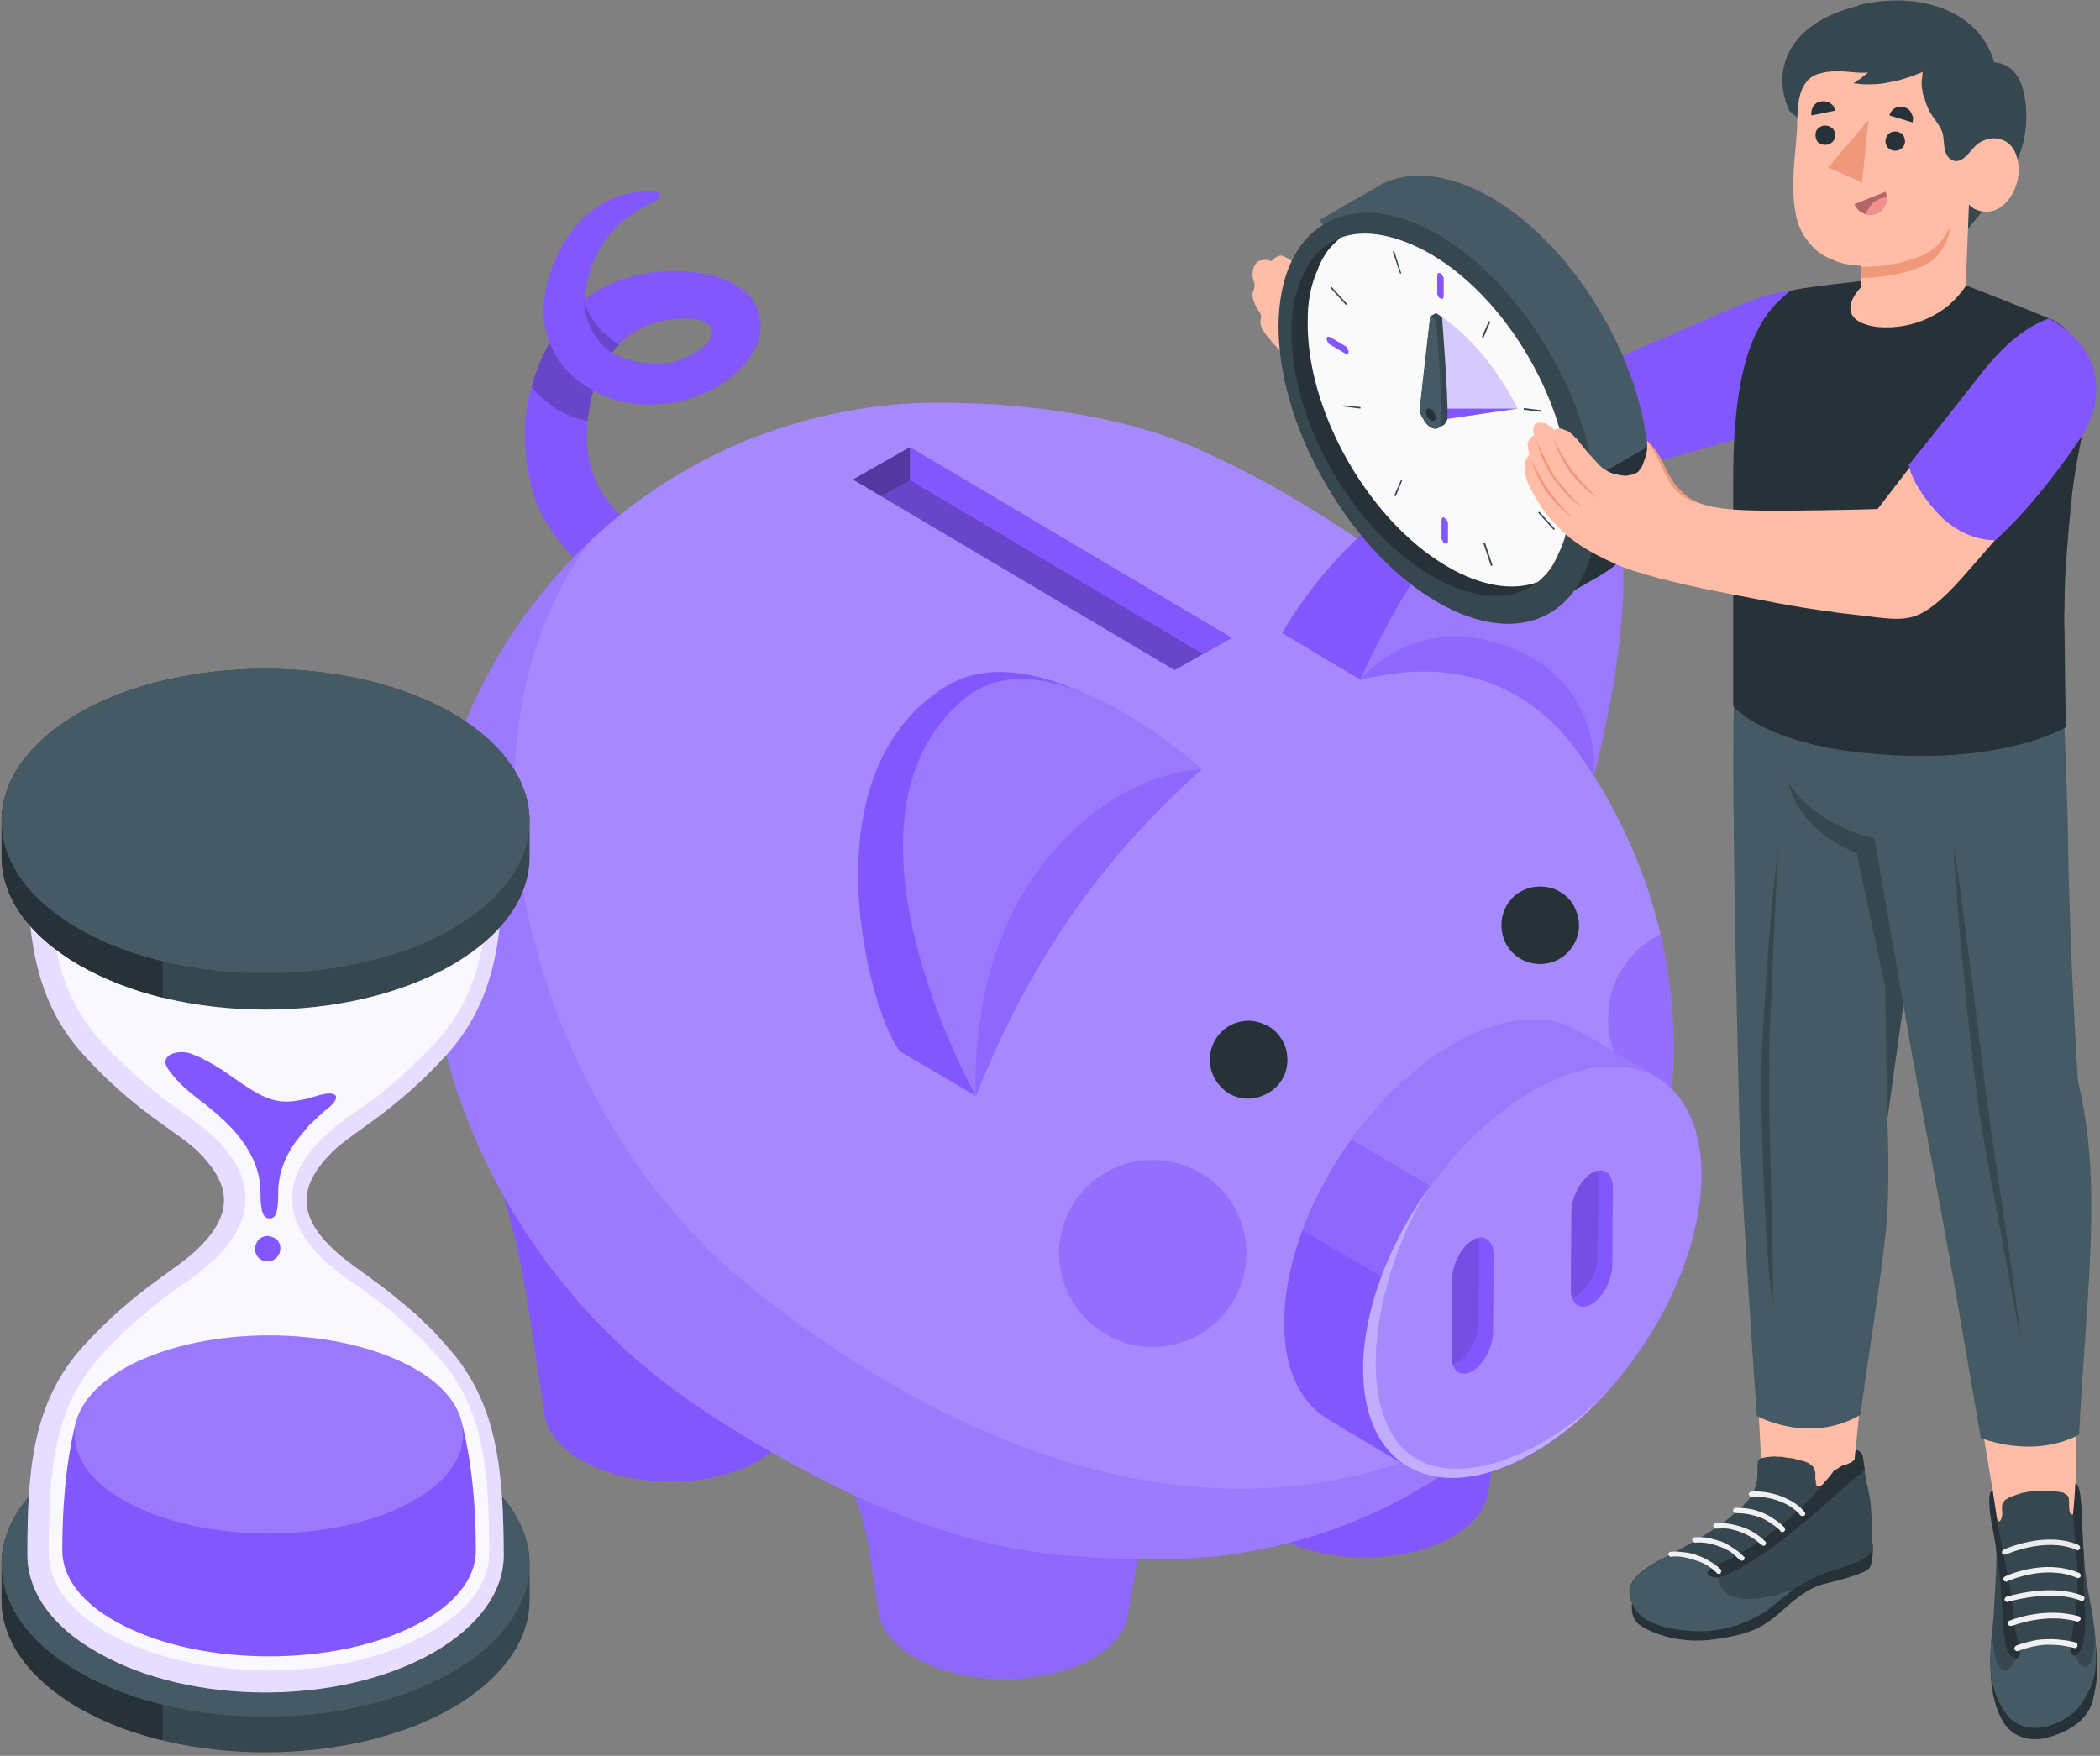 <svg version="1.2" xmlns="http://www.w3.org/2000/svg" viewBox="0 0 391 327" width="391" height="327">
	<rect x="0" y="0" width="391" height="327" fill="#808080" stroke="none"/>
	<title>save time-amico-svg</title>
	<style>
		.s0 { fill: #8257fd } 
		.s1 { opacity: .2;fill: #000000 } 
		.s2 { opacity: .1;fill: #ffffff } 
		.s3 { opacity: .3;fill: #ffffff } 
		.s4 { opacity: .5;fill: #8257fd } 
		.s5 { opacity: .3;fill: #8257fd } 
		.s6 { opacity: .2;fill: #ffffff } 
		.s7 { opacity: .1;fill: #000000 } 
		.s8 { fill: #263238 } 
		.s9 { fill: #37474f } 
		.s10 { fill: #455a64 } 
		.s11 { opacity: .8;fill: #ffffff } 
		.s12 { fill: #ffbda7 } 
		.s13 { fill: #f0f0f0 } 
		.s14 { fill: #ebebeb } 
		.s15 { fill: #f0997a } 
		.s16 { fill: #b16668 } 
		.s17 { fill: #f28f8f } 
		.s18 { fill: #fafafa } 
	</style>
	<g id="freepik--piggy-bank--inject-2">
		<g id="freepik--piggy-bank--inject-2">
			<g id="freepik--piggu-bank--inject-2">
				<path id="Layer" fill-rule="evenodd" class="s0" d="m123.6 111.4c-12.1-1.9-18.4-7.8-22.5-15.1-3-5.4-4.2-14.7-2.8-21.5q0.3-1.4 0.7-2.9 0.4-1.4 0.9-2.8 0.5-1.3 1.1-2.7 0.6-1.3 1.3-2.6c-2.2-5.6-0.8-11.8 1.9-17.2 3.5-6.8 10.2-11.8 18.2-10.8 1.2 0.2 0.3 1.4-0.8 1.9-9.1 4.1-12 11.1-12.8 18.1q0.2-0.1 0.5-0.3 0.2-0.2 0.5-0.4 0.2-0.2 0.5-0.4 0.2-0.1 0.5-0.3c6.6-4.2 17.1-5.2 24.4-2.2 7.2 2.9 8.4 10 3.4 15.7-6.8 7.6-19.2 9.7-28.1 4.9q-0.4 1.2-0.6 2.5-0.3 1.2-0.5 2.5-0.1 1.2-0.1 2.5-0.1 1.2 0 2.5 0.1 2.4 0.9 4.7 0.7 2.4 2 4.4 1.3 2.1 3.1 3.8 1.7 1.6 3.8 2.8 1.1 0.6 2.2 1 1.2 0.4 2.3 0.6 1.2 0.3 2.4 0.4 1.2 0.2 2.4 0.1c4.2-0.3 5.6-0.5 9.3-2.1 1.8-0.8 3.5 0.6 4 2.2 3.4 9.9-11.5 11.7-18.1 10.7zm4.1-52.1q0 0 0.1 0 0 0 0 0zm0 0c-5.6 0.1-10.5 2-13.8 6.4 3.5 1.9 8.7 2.8 12.5 1.4 2.4-1 4.3-1.9 5.5-3.5 2.1-2.9-0.9-4.3-4.2-4.3z"/>
				<path id="Layer" class="s1" d="m102.3 63.8q-0.5 1-1 2-0.5 1-0.9 2-0.4 1.1-0.8 2.1-0.3 1.1-0.6 2.2 1 1.2 2.1 2.2 1.2 1 2.5 1.9 1.4 0.8 2.8 1.3 1.5 0.6 3 0.9 0.1-0.7 0.2-1.4 0.1-0.7 0.2-1.4 0.1-0.7 0.3-1.4 0.2-0.7 0.4-1.4c-5.3-3.1-6.7-5.8-8.2-9z"/>
				<path id="Layer" class="s1" d="m114 65.7q0.2-0.2 0.3-0.4 0.2-0.2 0.3-0.4 0.2-0.2 0.4-0.4 0.2-0.2 0.3-0.3-0.5-0.4-1.1-0.7-0.5-0.4-1-0.9-0.5-0.4-1-0.8-0.4-0.5-0.9-1c-2.3-2.8-2.5-4.9-2.5-4.9-0.2 3.4 2.1 8.1 5.2 9.8z"/>
				<path id="Layer" class="s0" d="m217.1 259.9q0-0.1 0-0.2v-0.2c0.7-4.9-2.2-9.9-8.5-13.7-11.6-6.8-30.6-7-42.3-0.4-6.5 3.6-9.4 8.6-8.9 13.4v0.3c0 0-12.4-1.8-12.4-1.8l2.9 3q2.8 3.1 5.1 6.5 2.4 3.4 4.2 7.2 1.8 3.7 3 7.7 1.2 4 1.8 8.1l1.6 10.5v0.1c0.5 3 2.7 5.9 6.6 8.2 9 5.3 23.8 5.5 33 0.4 4-2.3 6.2-5.1 6.8-8v-0.1q0 0 0 0 0-0.1 0-0.1 0 0 0 0 0 0 0 0z"/>
				<path id="Layer" class="s2" d="m217.1 259.9q0-0.1 0-0.2v-0.2c0.7-4.9-2.2-9.9-8.5-13.7-11.6-6.8-30.6-7-42.3-0.4-6.5 3.6-9.4 8.6-8.9 13.4v0.3c0 0-12.4-1.8-12.4-1.8l2.9 3q2.8 3.1 5.1 6.5 2.4 3.4 4.2 7.2 1.8 3.7 3 7.7 1.2 4 1.8 8.1l1.6 10.5v0.1c0.5 3 2.7 5.9 6.6 8.2 9 5.3 23.8 5.5 33 0.4 4-2.3 6.2-5.1 6.8-8v-0.1q0 0 0 0 0-0.1 0-0.1 0 0 0 0 0 0 0 0z"/>
				<path id="Layer" class="s0" d="m154.8 223.1v-0.2-0.3c0.7-4.8-2.2-9.7-8.5-13.6-4.4-2.8-27.8-3-41.3-3.2-8-0.1-12.4-0.9-11.8 3.9v0.3c0 0-8.8-11.1-8.8-11.1q2.5 5.2 4.7 10.6 2.2 5.4 3.9 10.9 1.8 5.5 3.1 11.2 1.3 5.7 2.2 11.4l3.1 20.5v0.1c0.5 3 2.7 5.9 6.6 8.2 9 5.4 23.8 5.5 33 0.4 4-2.3 6.2-5.1 6.7-8v-0.2q0 0 0 0 0 0 0 0 0 0 0-0.1 0 0 0 0z"/>
				<path id="Layer" class="s0" d="m224.3 236.6v-0.2-0.3c-0.6-4.8 2.4-9.6 8.8-13.4 4.5-2.7 27.9-2.4 41.4-2.3 8 0.1 12.4-0.7 11.7 4.2v0.2 0.2l-9.2 53.2v0.1c-0.6 3-2.9 5.8-6.8 8-9.2 5.1-23.9 5-33-0.4-3.9-2.3-6.1-5.2-6.6-8.2v-0.1q0 0 0 0 0 0 0 0 0 0 0 0 0 0 0 0z"/>
				<path id="Layer" class="s0" d="m224.3 236.6v-0.2-0.3c-0.6-4.8 2.4-9.6 8.8-13.4 4.5-2.7 27.9-2.4 41.4-2.3 8 0.1 12.4-0.7 11.7 4.2v0.2 0.2l-9.2 53.2v0.1c-0.6 3-2.9 5.8-6.8 8-9.2 5.1-23.9 5-33-0.4-3.9-2.3-6.1-5.2-6.6-8.2v-0.1q0 0 0 0 0 0 0 0 0 0 0 0 0 0 0 0z"/>
				<path id="Layer" class="s0" d="m222.8 83.5c-13.2-5.9-31.2-8.4-46.7-8.5-12.5-0.2-24.9 2.2-36.6 6.8-11.6 4.7-22.2 11.6-31.1 20.4-9 8.8-16.1 19.2-21.1 30.7-4.9 11.6-7.5 23.9-7.6 36.5-0.4 35 18 68 43.8 87.9 12.5 9.6 30.8 19.5 42.2 24.1 19.5 7.9 31.8 8.8 49.4 9 12.5 0.1 24.9-2.2 36.6-6.9 11.6-4.7 22.2-11.6 31.2-20.3 8.9-8.8 16.1-19.2 21-30.8 4.9-11.5 7.5-23.9 7.7-36.4 0.2-24.2-8.8-45.7-23.1-62.9-5.9-7.2-15.4-18.1-22.9-23.6-14.6-10.9-28.1-19.5-42.8-26z"/>
				<path id="Layer" class="s3" d="m222.8 83.5c-13.2-5.9-31.2-8.4-46.7-8.5-12.5-0.2-24.9 2.2-36.6 6.8-11.6 4.7-22.2 11.6-31.1 20.4-9 8.8-16.1 19.2-21.1 30.7-4.9 11.6-7.5 23.9-7.6 36.5-0.4 35 18 68 43.8 87.9 12.5 9.6 30.8 19.5 42.2 24.1 19.5 7.9 31.8 8.8 49.4 9 12.5 0.1 24.9-2.2 36.6-6.9 11.6-4.7 22.2-11.6 31.2-20.3 8.9-8.8 16.1-19.2 21-30.8 4.9-11.5 7.5-23.9 7.7-36.4 0.2-24.2-8.8-45.7-23.1-62.9-5.9-7.2-15.4-18.1-22.9-23.6-14.6-10.9-28.1-19.5-42.8-26z"/>
				<path id="Layer" class="s4" d="m218.6 250.4c-9.4 2.2-18.7-3.6-20.9-13-2.3-9.3 3.5-18.7 12.9-20.9 9.4-2.2 18.8 3.5 21 12.9 2.2 9.4-3.6 18.8-13 21z"/>
				<path id="Layer" class="s4" d="m299.4 189.7q0-2.4 0.6-4.8 0.7-2.4 2-4.4 1.3-2.1 3.1-3.8 1.9-1.6 4.1-2.7 0.6 2.7 1.1 5.4 0.4 2.8 0.7 5.5 0.3 2.8 0.5 5.6 0.1 2.7 0.1 5.5-0.1 1.3-0.1 2.5-0.1 1.3-0.1 2.6-0.1 1.3-0.2 2.5-0.2 1.3-0.3 2.5-2.5-0.9-4.7-2.5-2.1-1.6-3.7-3.8-1.5-2.2-2.3-4.8-0.8-2.6-0.8-5.3z"/>
				<path id="Layer" class="s5" d="m137.9 238.1c-36.5-30.2-57.9-96.4-28-137.4-4.7 4.4-9 9.3-12.7 14.5-3.7 5.3-6.9 10.9-9.5 16.8-2.6 5.8-4.5 12-5.9 18.3-1.4 6.2-2.1 12.6-2.1 19.1-0.4 35 18 68 43.8 87.9 12.5 9.6 30.8 19.5 42.2 24.1 19.5 7.9 31.7 8.8 49.4 9 6.6 0.1 13.2-0.6 19.7-1.8 6.5-1.3 12.8-3.3 18.9-5.9 6-2.6 11.8-5.8 17.2-9.6 5.4-3.8 10.4-8.2 14.9-13q0.5-0.5 1-1c-54 38-112.4 9.2-148.9-21z"/>
				<path id="Layer" class="s0" d="m238.7 117.9l14.6 8.7c14.8-4.1 32.4-1.3 43.5 17.8 0 0 4.3-44.5-1.3-56.9 0 0-3-1.8-4.2-2.5-1.9-1.1-4.9-1.5-8.5-0.9-18.2 3-34.8 17.9-44.1 33.8z"/>
				<path id="Layer" class="s0" d="m253.3 126.6c19.2-4.7 33.6 1.4 43.5 17.8 0 0 17.4-63.9-9.9-57.9-18.5 4.1-33.6 40.1-33.6 40.1z"/>
				<path id="Layer" class="s6" d="m253.3 126.6c19.2-4.7 33.6 1.4 43.5 17.8 0 0 17.4-63.9-9.9-57.9-18.5 4.1-33.6 40.1-33.6 40.1z"/>
				<path id="Layer" class="s4" d="m281 120.5c-17.7-6.7-27.7 6.1-27.7 6.1 19.1-4.7 33.6 1.4 43.4 17.8 0.1 0 2-17.2-15.7-23.9z"/>
				<path id="Layer" class="s0" d="m223.7 143.3c-16.3 14.5-31 33-42 60.8l-14-8.2c-5.2-5.5-18.5-51.3 8.3-68 17.8-11.2 47.7 15.4 47.7 15.4z"/>
				<path id="Layer" class="s0" d="m223.7 143.3c-19.3 16.9-32.9 37.4-42 60.8 0 0-29.1-51.6-2.1-74 15.7-13.1 44.1 13.2 44.1 13.2z"/>
				<path id="Layer" class="s6" d="m223.7 143.3c-19.3 16.9-32.9 37.4-42 60.8 0 0-29.1-51.6-2.1-74 15.7-13.1 44.1 13.2 44.1 13.2z"/>
				<path id="Layer" class="s4" d="m223.7 143.3c0 0-16.3-0.2-30.4 18.8-13.3 17.8-11.6 42-11.6 42 9.1-23.4 22.7-43.9 42-60.8z"/>
				<path id="Layer" class="s0" d="m293.8 192c-5.6-3.4-13.7-2.9-22.8 2.2-17.4 9.8-31.7 33-31.9 51.8-0.1 9 3 15.3 8.3 18.4 2.5 1.5 12.3 7.4 14.8 8.8 5.7 3.3 13.7 2.8 22.7-2.2 17.4-9.8 31.7-33 31.9-51.8 0.1-9-3-15.3-8.2-18.4-2.5-1.6-12.3-7.4-14.8-8.8z"/>
				<path id="Layer" class="s6" d="m308.6 200.7c-2.5-1.5-12.3-7.2-14.8-8.7-5.6-3.4-13.7-2.9-22.8 2.2-7.2 4.1-14 10.5-19.3 18l57.1 33.7c4.9-8.7 7.9-18.2 8-26.7 0.1-9-3-15.3-8.2-18.5z"/>
				<path id="Layer" class="s2" d="m242.5 229.1l54.7 32.3q1.7-1.8 3.3-3.6 1.6-1.8 3-3.8 1.4-1.9 2.8-3.9 1.3-2.1 2.5-4.2l-57.1-33.8q-1.4 2-2.7 4.1-1.3 2-2.5 4.1-1.1 2.2-2.1 4.4-1 2.2-1.9 4.4z"/>
				<path id="Layer" class="s0" d="m285.7 202.9c17.4-9.8 31.3-2.5 31.1 16.3-0.2 18.8-14.5 42-31.9 51.7-17.4 9.8-31.3 2.5-31.1-16.3 0.2-18.8 14.5-41.9 31.9-51.7z"/>
				<path id="Layer" class="s0" d="m285.7 202.9c17.4-9.8 31.3-2.5 31.1 16.3-0.2 18.8-14.5 42-31.9 51.7-17.4 9.8-31.3 2.5-31.1-16.3 0.2-18.8 14.5-41.9 31.9-51.7z"/>
				<path id="Layer" class="s3" d="m285.7 202.9c17.4-9.8 31.3-2.5 31.1 16.3-0.2 18.8-14.5 42-31.9 51.7-17.4 9.8-31.3 2.5-31.1-16.3 0.2-18.8 14.5-41.9 31.9-51.7z"/>
				<path id="Layer" class="s0" d="m274.1 255.4c-2.2 1.2-3.9-0.1-3.8-2.9l0.1-14.3c0-2.9 1.8-6.1 3.9-7.3 2.1-1.2 3.8 0.1 3.8 2.9l-0.1 14.4c-0.1 2.8-1.8 6-3.9 7.2z"/>
				<path id="Layer" class="s0" d="m270.4 238.1l-0.1 14.4q0 0.2 0 0.4 0 0.2 0 0.4 0 0.2 0.1 0.5 0 0.2 0.1 0.4 0.1-0.1 0.2-0.1 0.1 0 0.2-0.1 0.1 0 0.2-0.1 0.1 0 0.2-0.1c2.2-1.2 3.9-4.4 3.9-7.3l0.2-14.3q0-0.2 0-0.4 0-0.2-0.1-0.4 0-0.2 0-0.4-0.1-0.2-0.1-0.4-0.1 0-0.3 0-0.1 0.1-0.2 0.1-0.1 0-0.2 0.1-0.1 0-0.2 0.1c-2.1 1.2-3.8 4.4-3.9 7.2z"/>
				<path id="Layer" class="s7" d="m270.4 238.1l-0.1 14.4q0 0.2 0 0.4 0 0.2 0 0.4 0 0.2 0.1 0.5 0 0.2 0.1 0.4 0.1-0.1 0.2-0.1 0.1 0 0.2-0.1 0.1 0 0.2-0.1 0.1 0 0.2-0.1c2.2-1.2 3.9-4.4 3.9-7.3l0.2-14.3q0-0.2 0-0.4 0-0.2-0.1-0.4 0-0.2 0-0.4-0.1-0.2-0.1-0.4-0.1 0-0.3 0-0.1 0.1-0.2 0.1-0.1 0-0.2 0.1-0.1 0-0.2 0.1c-2.1 1.2-3.8 4.4-3.9 7.2z"/>
				<path id="Layer" class="s0" d="m296.3 242.9c-2.2 1.2-3.9-0.1-3.8-2.9l0.1-14.4c0-2.8 1.8-6 3.9-7.2 2.1-1.2 3.8 0.1 3.8 2.9l-0.1 14.4c-0.1 2.8-1.8 6-3.9 7.2z"/>
				<path id="Layer" class="s0" d="m292.6 225.6l-0.1 14.4q0 0.2 0 0.4 0 0.2 0 0.4 0.1 0.3 0.1 0.5 0 0.2 0.1 0.4 0.1-0.1 0.2-0.1 0.1 0 0.2-0.1 0.1 0 0.2-0.1 0.2 0 0.2-0.1c2.2-1.2 3.9-4.4 3.9-7.2l0.2-14.4q0-0.2 0-0.4 0-0.2 0-0.4-0.1-0.2-0.1-0.4-0.1-0.2-0.1-0.5-0.1 0.1-0.2 0.1-0.2 0.1-0.3 0.1-0.1 0-0.2 0.1-0.1 0-0.2 0.1c-2.1 1.2-3.8 4.4-3.9 7.2z"/>
				<path id="Layer" class="s7" d="m292.6 225.6l-0.1 14.4q0 0.2 0 0.4 0 0.2 0 0.4 0.1 0.3 0.1 0.5 0 0.2 0.1 0.4 0.1-0.1 0.2-0.1 0.1 0 0.2-0.1 0.1 0 0.2-0.1 0.2 0 0.2-0.1c2.2-1.2 3.9-4.4 3.9-7.2l0.2-14.4q0-0.2 0-0.4 0-0.2 0-0.4-0.1-0.2-0.1-0.4-0.1-0.2-0.1-0.5-0.1 0.1-0.2 0.1-0.2 0.1-0.3 0.1-0.1 0-0.2 0.1-0.1 0-0.2 0.1c-2.1 1.2-3.8 4.4-3.9 7.2z"/>
				<path id="Layer" class="s3" d="m259.9 268.2c-7.8-11-2.4-33.8 6.5-47.5-7.6 10.5-12.5 23-12.6 33.9-0.2 18.8 13.7 26.1 31.1 16.3q2.3-1.3 4.4-2.8 2.1-1.5 4.1-3.1 1.9-1.7 3.7-3.5 1.9-1.9 3.5-3.9c-11 13-32.3 22.3-40.7 10.6z"/>
				<path id="Layer" class="s8" d="m239.7 197.4c0 2.9-1.7 5.5-4.5 6.6-2.7 1.2-5.8 0.6-7.8-1.5-2.1-2.1-2.7-5.2-1.6-7.9 1.1-2.7 3.7-4.5 6.7-4.5q1.4 0 2.7 0.6 1.4 0.5 2.4 1.5 1 1.1 1.6 2.4 0.5 1.3 0.5 2.8z"/>
				<path id="Layer" class="s8" d="m294 172.3c0 2.9-1.8 5.6-4.5 6.7-2.7 1.1-5.8 0.5-7.9-1.6-2-2-2.6-5.2-1.5-7.9 1.1-2.7 3.7-4.4 6.7-4.4q1.4 0 2.7 0.5 1.4 0.6 2.4 1.6 1 1 1.5 2.3 0.6 1.4 0.6 2.8z"/>
				<path id="Layer" class="s0" d="m218.7 124.8l-59.9-35.5 10.6-6 59.9 35.5-10.6 6z"/>
				<path id="Layer" class="s1" d="m218.7 124.8l-59.9-35.5 10.6-6 59.9 35.5-10.6 6z"/>
				<path id="Layer" class="s0" d="m169.4 83.3v6.1l54.6 32.4 5.3-3-59.9-35.5z"/>
				<path id="Layer" class="s1" d="m169.4 83.3v6.1l-5.3 3-5.3-3.1 10.6-6z"/>
			</g>
		</g>
	</g>
	<g id="freepik--Hourglass--inject-2">
		<g id="freepik--hourglass--inject-2">
			<path id="Layer" class="s9" d="m98.6 291.3c0-7.2-4.8-14.5-14.4-20-19.2-11.1-50.4-11.1-69.5 0-9.6 5.5-14.4 12.8-14.4 20v6.7c0 7.3 4.8 14.5 14.4 20.1 19.1 11 50.3 11 69.5 0 9.6-5.6 14.4-12.8 14.4-20.1z"/>
			<path id="Layer" class="s8" d="m30.3 265.2q-2 0.5-4 1.1-2.1 0.6-4 1.4-2 0.7-3.9 1.6-1.9 0.9-3.7 2c-9.6 5.5-14.4 12.8-14.4 20v6.7c0 7.3 4.8 14.5 14.4 20.1q1.8 1 3.7 1.9 1.9 0.9 3.9 1.7 1.9 0.7 4 1.3 2 0.7 4 1.1z"/>
			<path id="Layer" class="s10" d="m14.6 271.3c-9.6 5.5-14.3 12.8-14.3 20 0 7.3 4.7 14.5 14.4 20.1 19.1 11.1 50.3 11.1 69.5 0 9.6-5.6 14.4-12.8 14.4-20.1 0-7.2-4.8-14.5-14.4-20-19.2-11.1-50.4-11.1-69.6 0z"/>
			<path id="Layer" class="s0" d="m83.2 250.7q-1.3-1.5-2.7-3-1.5-1.4-2.9-2.8-1.5-1.3-3.1-2.6-1.5-1.3-3.1-2.5c-4.1-3.1-7.4-5.2-9.5-7.3-4-3.8-4.8-6.7-4.8-9 0-2.2 0.9-5.1 4.8-9 3.9-3.8 11.7-7.5 21.3-18.1 9.6-10.6 10.5-23.5 10.5-39 0-6.5-4.3-13.1-13-18.1-17.3-10-45.3-10-62.7 0-8.6 5-13 11.6-13 18.1 0 15.5 0.9 28.4 10.5 39 9.6 10.6 17.5 14.3 21.4 18.1 3.9 3.9 4.8 6.8 4.8 9 0 2.3-0.9 5.2-4.8 9-3.9 3.9-11.7 7.6-21.3 18.1-9.7 10.6-10.5 23.5-10.5 39 0 6.6 4.3 13.2 13 18.1 17.3 10 45.3 10 62.7 0 8.6-5 13-11.5 13-18.1-0.1-15.4-1-28.3-10.6-38.9z"/>
			<path id="Layer" class="s11" d="m83.2 250.7q-1.3-1.5-2.7-3-1.5-1.4-2.9-2.8-1.5-1.3-3.1-2.6-1.5-1.3-3.1-2.5c-4.1-3.1-7.4-5.2-9.5-7.3-4-3.8-4.8-6.7-4.8-9 0-2.2 0.9-5.1 4.8-9 3.9-3.8 11.7-7.5 21.3-18.1 9.6-10.6 10.5-23.5 10.5-39 0-6.5-4.3-13.1-13-18.1-17.3-10-45.3-10-62.7 0-8.6 5-13 11.6-13 18.1 0 15.5 0.9 28.4 10.5 39 9.6 10.6 17.5 14.3 21.4 18.1 3.9 3.9 4.8 6.8 4.8 9 0 2.3-0.9 5.2-4.8 9-3.9 3.9-11.7 7.6-21.3 18.1-9.7 10.6-10.5 23.5-10.5 39 0 6.6 4.3 13.2 13 18.1 17.3 10 45.3 10 62.7 0 8.6-5 13-11.5 13-18.1-0.1-15.4-1-28.3-10.6-38.9z"/>
			<path id="Layer" class="s11" d="m50.1 311.1c-11.3 0-21.8-2.4-29.7-6.8-7.4-4.1-11.3-9.4-11.3-15 0-14.8 0.7-26.9 9.6-36.7q1.7-1.9 3.6-3.7 1.8-1.8 3.8-3.5 1.9-1.7 3.9-3.3 2.1-1.5 4.2-3 0.7-0.5 1.5-1 0.7-0.6 1.4-1.1 0.7-0.6 1.4-1.2 0.7-0.6 1.4-1.2c3.9-3.8 5.8-7.5 5.8-11.4 0-3.8-1.9-7.6-5.8-11.4q-0.7-0.6-1.4-1.2-0.7-0.6-1.4-1.1-0.7-0.6-1.4-1.1-0.8-0.6-1.5-1.1-2.1-1.5-4.2-3-2-1.6-3.9-3.3-2-1.7-3.8-3.5-1.9-1.8-3.6-3.7c-8.9-9.8-9.6-21.9-9.6-36.7 0-5.6 4-11 11.3-15.2 7.9-4.6 18.4-7.1 29.7-7.1 11.2 0 21.8 2.5 29.6 7.1 7.3 4.2 11.4 9.6 11.4 15.2 0 14.8-0.8 26.9-9.7 36.7q-1.7 1.9-3.6 3.7-1.8 1.8-3.7 3.5-2 1.7-4 3.3-2.1 1.5-4.2 3-0.7 0.5-1.5 1-0.7 0.6-1.4 1.1-0.7 0.6-1.4 1.2-0.7 0.6-1.4 1.2c-3.9 3.8-5.8 7.5-5.8 11.4 0 3.8 1.9 7.6 5.8 11.4q0.7 0.6 1.4 1.2 0.7 0.5 1.4 1.1 0.7 0.6 1.4 1.1 0.7 0.5 1.5 1c1.2 0.9 2.6 1.9 4.1 3q1.6 1.2 3.1 2.4 1.4 1.3 2.9 2.6 1.4 1.3 2.8 2.7 1.3 1.4 2.6 2.8c8.9 9.8 9.7 21.9 9.7 36.7 0 5.6-4 11-11.4 15-7.9 4.5-18.4 6.9-29.6 6.9z"/>
			<path id="Layer" class="s9" d="m98.6 152.9c0-7.3-4.8-14.5-14.4-20.1-19.2-11-50.4-11-69.5 0-9.6 5.6-14.4 12.8-14.4 20.1v6.7c0 7.3 4.8 14.5 14.4 20.1 19.1 11.1 50.3 11.1 69.5 0 9.6-5.6 14.4-12.8 14.4-20.1z"/>
			<path id="Layer" class="s8" d="m30.3 126.8q-2 0.4-4 1.1-2.1 0.6-4 1.3-2 0.8-3.9 1.7-1.9 0.9-3.7 1.9c-9.6 5.6-14.4 12.8-14.4 20.1v6.7c0 7.3 4.8 14.5 14.4 20.1q1.8 1 3.7 1.9 1.9 0.9 3.9 1.7 1.9 0.7 4 1.4 2 0.6 4 1.1z"/>
			<path id="Layer" class="s10" d="m14.6 132.8c-9.6 5.6-14.3 12.8-14.3 20.1 0 7.3 4.7 14.5 14.4 20.1 19.1 11 50.3 11 69.5 0 9.6-5.6 14.4-12.8 14.4-20.1 0-7.3-4.8-14.5-14.4-20.1-19.2-11-50.4-11-69.6 0z"/>
			<path id="Layer" class="s0" d="m85.9 264.6c-1-3.8-4.4-7.6-10.2-10.5-14.2-7.2-37-7.2-51.2 0-5.8 3-9.2 6.7-10.3 10.5-1.1 4.1-2.6 12.1-2.6 24.2 0 5 3.7 10.1 11.3 13.9 15 7.7 39.4 7.7 54.4 0 7.5-3.8 11.3-8.8 11.3-13.9 0-12.1-1.6-20.1-2.7-24.2z"/>
			<path id="Layer" class="s6" d="m24.5 254.1c-7.1 3.6-10.6 8.3-10.6 13 0 4.8 3.5 9.5 10.6 13.1 14.1 7.2 37 7.2 51.1 0 7.1-3.6 10.6-8.3 10.6-13.1 0-4.7-3.5-9.4-10.6-13-14.1-7.2-37-7.2-51.1 0z"/>
			<path id="Layer" class="s0" d="m59.3 204c-7.7 2.4-9.6 1.1-17.3-4.3q-0.8-0.6-1.6-1-0.7-0.5-1.5-0.9-0.9-0.5-1.7-0.9-0.8-0.3-1.7-0.7c-2.5-0.8-6 0.3-4.2 2.9 2.5 3.6 5.6 5.4 7.8 7.3q0.6 0.5 1.2 1 0.6 0.5 1.1 1 0.6 0.5 1.1 1.1 0.6 0.5 1.1 1.1c3.3 3.8 4.9 7.5 4.9 11.5 0 3.9 0.6 4.8 1.7 4.8 1.1 0 1.6-0.9 1.6-4.8 0-4 1.6-7.8 4.9-11.5q0.5-0.6 1-1.2 0.6-0.5 1.1-1 0.6-0.6 1.2-1.1 0.5-0.5 1.1-0.9c3.1-2.7 0.8-3.2-1.8-2.4zm-9.1 26.2c-1-0.1-2 0.3-2.4 1.2-0.5 0.9-0.4 2 0.2 2.7 0.7 0.8 1.7 1 2.6 0.7 1-0.4 1.6-1.3 1.6-2.3q0-0.4-0.1-0.8-0.2-0.4-0.4-0.7-0.3-0.3-0.7-0.5-0.4-0.2-0.8-0.2z"/>
		</g>
	</g>
	<g id="freepik--Character--inject-2">
		<g id="freepik--character--inject-2">
			<g id="freepik--Bottom--inject-2">
				<path id="Layer" class="s12" d="m326.5 248.2c0 0 1.4 20.7 1.6 29.1 0 0.6 5.8 3.2 10.1 2.5 4.2-0.8 5.4-2.2 5.4-2.7 0-1.5 1.5-3.6 1.7-5.2 1-9.8 1.6-16.6 2.3-23.6z"/>
				<path id="Layer" class="s8" d="m304.1 298c-0.3 0-0.7 3.1 0.9 4.4 1.9 1.5 7.3 3.9 14.3 2.9 7-1 9-2.4 11.8-4.7 2.7-2.4 5.3-4.8 8.5-5.6 2.9-0.7 7.4-1.9 8.3-2.8 1-0.9 0.8-4.8 0.8-4.8z"/>
				<path id="Layer" class="s9" d="m345.6 270.3q0.2 0 0.4 0 0.2 0.1 0.3 0.2 0.2 0.2 0.3 0.3 0.1 0.2 0.2 0.4c0.2 1.1 0.5 4.2 1 6q0.3 1.4 0.5 2.8 0.1 1.5 0.2 2.9 0.1 1.5 0.1 2.9 0 1.5-0.1 2.9c-0.3 2-6.5 3.4-9.5 4.6q-1.2 0.5-2.3 1.1-1.1 0.6-2.2 1.2-1.1 0.7-2.1 1.5-1 0.8-1.9 1.6-1.4 1.1-3 2-1.5 0.9-3.1 1.5-1.7 0.6-3.4 1-1.7 0.3-3.5 0.4c-5.4 0-11.6-1.6-13.1-4-1.8-3-2.1-5.9 5.9-9.7 1.5-0.7 6.2-3.5 8-4.6q0.8-0.5 1.5-1 0.7-0.5 1.4-1 0.7-0.5 1.3-1.1 0.7-0.5 1.3-1.1 0.3-0.3 0.6-0.5 0.2-0.3 0.5-0.6 0.2-0.2 0.5-0.5 0.2-0.3 0.4-0.5 0.2-0.3 0.4-0.6 0.1-0.2 0.3-0.5 0.1-0.3 0.2-0.6 0.1-0.3 0.2-0.6c0.5-1.4 0.2-3 0.4-4.5q0.1 0 0.1-0.1 0 0 0-0.1 0 0 0-0.1 0.1 0 0.1-0.1 0 0 0.1 0 0-0.1 0-0.1 0.1 0 0.1-0.1 0.1 0 0.1 0 0.5-0.1 1-0.2 0.5-0.1 1-0.1 0.5-0.1 1 0 0.5 0 1 0 0.5 0.1 1 0.2 0.5 0 1 0.1 0.5 0.1 1 0.3 0.5 0.1 1 0.2 0.3 0.1 0.5 0.2 0.3 0.1 0.5 0.2 0.2 0.2 0.5 0.4 0.2 0.1 0.3 0.3 0.1 0.2 0.2 0.4 0.1 0.2 0.1 0.4 0.1 0.1 0.1 0.3 0 0.2 0 0.4 0 0.2 0 0.4 0 0.2 0 0.4 0.1 0.2 0.1 0.4 0 0.1 0 0.3 0 0.1 0 0.2 0.1 0 0.1 0.1 0 0.1 0 0.1 0.1 0.1 0.1 0.1c0.3 0.3 0.7 0 1-0.2q0.3-0.2 0.5-0.6 0.3-0.3 0.6-0.6 0.2-0.3 0.5-0.6 0.3-0.4 0.5-0.7c0.4-0.5 2.1-0.8 2.5-1.2q0.2-0.1 0.4-0.2 0.2-0.1 0.3-0.2 0.2-0.1 0.4-0.2 0.1-0.1 0.3-0.3c0.5-0.4 0.3-1 0.3-1.6z"/>
				<path id="Layer" class="s10" d="m330.5 298.8q0.4-0.4 0.9-0.8 0.4-0.4 0.9-0.7 0.5-0.4 0.9-0.7 0.5-0.3 1-0.7c0 0-8.5 3.5-12.4 1-2.5-1.6-1.4-3.6-1.4-4.2 0.1-0.7-6.1-3.3-8.5-3.5-0.6 0.3-1.2 0.6-1.5 0.8-8 3.8-7.7 6.7-5.9 9.7 1.4 2.4 5.9 4.2 13 4.1q1.8-0.1 3.5-0.5 1.7-0.3 3.4-1 1.6-0.6 3.2-1.5 1.5-0.9 2.9-2z"/>
				<path id="Layer" class="s8" d="m321.1 290.8c-5 2-2.9 2.9-1.5 3 1.5 0.2 8.5-3.9 13.5-8 5.3-4.2 9.9-8.6 11.9-10.2 0.7-0.5 1.5-1.2 2.2-1.9-0.2-1.1-0.3-2-0.4-2.6-0.2-0.9-1.3-1.1-1.3-1.1l-0.2 1.9q-0.2 0.1-0.3 0.2-0.2 0.2-0.4 0.3-0.1 0.1-0.3 0.1-0.2 0.1-0.4 0.2-0.3 0.1-0.7 0.2-0.3 0.1-0.6 0.3-0.3 0.2-0.6 0.4-0.3 0.2-0.6 0.4-0.2 0.3-0.5 0.7-0.2 0.3-0.5 0.6-0.2 0.3-0.5 0.6-0.3 0.4-0.6 0.6c-4.3 5.6-13.3 12.2-18.2 14.3z"/>
				<path id="Layer" class="s13" d="m320 293.1q0.1 0 0.3 0 0.1-0.1 0.1-0.3 0.1-0.1 0.1-0.2 0-0.2-0.1-0.3-0.9-0.9-2-1.5-1.1-0.7-2.3-1.1-1.2-0.5-2.5-0.6-1.2-0.2-2.5-0.1-0.2 0-0.3 0.1-0.2 0.2-0.2 0.4 0.1 0.2 0.2 0.3 0.2 0.2 0.4 0.1 1.2-0.1 2.3 0.1 1.1 0.2 2.2 0.6 1.1 0.3 2.1 0.9 1 0.6 1.8 1.4 0 0.1 0.1 0.1 0 0 0.1 0.1 0 0 0.1 0 0 0 0.1 0z"/>
				<path id="Layer" class="s13" d="m324.3 290.7q0.1 0 0.1 0 0-0.1 0.1-0.1 0 0 0.1 0 0 0 0 0 0.1-0.1 0.2-0.2 0-0.1 0-0.2 0-0.1 0-0.2 0-0.1-0.1-0.1-0.9-0.9-2-1.6-1-0.7-2.2-1.2-1.2-0.4-2.5-0.7-1.2-0.2-2.5-0.1-0.1 0-0.2 0.1 0 0-0.1 0.1-0.1 0-0.1 0.1 0 0.1 0 0.2 0 0.1 0 0.2 0.1 0.1 0.2 0.2 0 0 0.1 0 0.1 0.1 0.2 0.1 1.2-0.1 2.3 0.1 1.1 0.2 2.2 0.6 1.1 0.4 2.1 1 0.9 0.7 1.7 1.5 0.1 0 0.1 0.1 0.1 0 0.1 0 0.1 0 0.1 0 0.1 0.1 0.1 0.1z"/>
				<path id="Layer" class="s13" d="m328.3 287.9q0.2 0 0.3-0.1 0.1-0.1 0.2-0.2 0-0.2 0-0.3 0-0.1-0.1-0.2-0.9-0.9-2-1.6-1.1-0.7-2.3-1.1-1.2-0.4-2.4-0.6-1.3-0.2-2.6-0.1-0.1 0-0.2 0.1 0 0-0.1 0.1-0.1 0.1-0.1 0.1 0 0.1 0 0.2 0 0.1 0.1 0.2 0 0.1 0.1 0.2 0.1 0 0.2 0.1 0.1 0 0.1 0 1.2-0.1 2.3 0 1.2 0.2 2.2 0.6 1.1 0.4 2.1 1 1 0.6 1.8 1.4 0.1 0 0.1 0 0.1 0.1 0.1 0.1 0.1 0 0.1 0 0.1 0.1 0.1 0.1z"/>
				<path id="Layer" class="s13" d="m331.9 285.3q0 0 0 0 0.1 0 0.1 0 0.1 0 0.1 0 0 0 0.1-0.1 0 0 0.1-0.1 0-0.1 0.1-0.2 0-0.1-0.1-0.2 0-0.1 0-0.2-0.9-0.9-2-1.6-1-0.7-2.2-1.2-1.2-0.5-2.4-0.7-1.3-0.2-2.6-0.2-0.1 0-0.2 0.1 0 0-0.1 0.1-0.1 0.1-0.1 0.1 0 0.1 0 0.2 0 0.1 0 0.2 0.1 0.1 0.2 0.2 0 0 0.1 0 0.1 0.1 0.2 0.1 1.2 0 2.3 0.2 1.1 0.2 2.2 0.6 1.1 0.4 2 1.1 1 0.6 1.8 1.4 0 0.1 0 0.1 0.1 0.1 0.1 0.1 0.1 0 0.1 0 0.1 0 0.2 0z"/>
				<path id="Layer" class="s13" d="m335.6 282.4q0.1 0 0.1 0 0.1-0.1 0.1-0.1 0 0 0.1 0 0 0 0 0 0.1-0.1 0.2-0.2 0-0.1 0-0.2 0.1-0.1 0-0.1 0-0.1-0.1-0.2c-1.9-2.4-6.2-4.1-10-3.8q-0.1 0-0.1 0.1-0.1 0-0.2 0.1-0.1 0.1-0.1 0.2 0 0 0 0.1 0 0.1 0.1 0.2 0 0.1 0.1 0.2 0 0 0.1 0.1 0.1 0 0.2 0c3.4-0.3 7.4 1.2 9.1 3.4q0.1 0 0.1 0.1 0.1 0 0.1 0 0.1 0 0.1 0 0.1 0.1 0.1 0.1z"/>
				<path id="Layer" class="s12" d="m386.8 251.9l-20 0.1 4.2 25.5 1 6.5c0.7 4.7 11.9 6 14.6-1.3l-0.1-6.4c0-5.9 0.1-15.6 0.3-24.4z"/>
				<path id="Layer" class="s8" d="m370.6 309.4c0 4.8 0.6 8 2.2 11 1.6 2.9 4.7 4 8 3.3 3.3-0.8 7.6-2.7 8.8-6.8 1.1-4.2 1.1-7 0.5-11.5z"/>
				<path id="Layer" class="s9" d="m386.5 276.3c1.1 0.4 1 7 1.5 13.5 0.5 7 1.6 9.2 2.1 14.9 0.5 6.6 0 8.7-2.5 12.5-2.5 3.8-10.7 7.3-14.4 1.5-3-4.8-2.9-9.1-2.2-15.6q0.2-1.9 0.3-3.9 0.1-1.9 0.2-3.8 0.1-2 0.2-3.9 0-1.9 0-3.9c0-4.9-1.9-9.6-0.7-10.1-0.2 0.1 0.1 3.4 0.2 3.7q0 0.2 0.1 0.5 0 0.2 0.1 0.4 0.1 0.3 0.2 0.5 0.1 0.2 0.2 0.4c0.6 1 1-0.5 1-1.1 0-1-0.3-1.7 0.5-2.5q0.2-0.2 0.5-0.3 0.2-0.2 0.5-0.3 0.3-0.1 0.5-0.2 0.3-0.1 0.6-0.2 0.3-0.1 0.6-0.2 0.3-0.1 0.6-0.2 0.3 0 0.6-0.1 0.4-0.1 0.7-0.1 0.6-0.1 1.3-0.1 0.6 0 1.3 0 0.6 0 1.3 0 0.6 0 1.3 0.1 0.3 0 0.5 0.1 0.3 0 0.6 0.1 0.2 0.2 0.5 0.3 0.2 0.2 0.4 0.4 0 0.1 0 0.2 0.1 0 0.1 0.1 0 0 0 0.1 0 0.1 0 0.2c0.1 0.6 0 1.3 0.1 1.9 0 0.2 0.1 0.6 0.3 0.8 0.1 0.1 0.4 0 0.4 0 0.1-0.1 0.5-4.6 0.5-5.7z"/>
				<path id="Layer" class="s10" d="m389.9 302.5c0.1 1 0.5 6.8-1.3 7.8-1.7 1.1-2.6-3.8-2.6-3.8 0 0-4.3-1.5-10.6 0.9 0.2 1-0.9 4.3-2.6 3.5-1.7-0.7-1.9-7.2-1.9-7.2-0.6 6.2-0.7 10.4 2.3 15 3.7 5.8 12 2.3 14.4-1.5 2.4-3.8 3-6 2.5-12.5 0-0.6-0.1-1.6-0.2-2.2z"/>
				<path id="Layer" class="s8" d="m385.5 306.9c-0.1 2.4 2 1.7 2.5-1.6 0.7-5-0.3-9.7 0-15.5-0.5-6.5-0.2-13.3-1.6-13.5 0 1.1-0.4 5.6-0.4 5.6 0.2 4.8 1.2 10.6 0.7 15.6-0.3 4.3-1.1 7.1-1.2 9.4z"/>
				<path id="Layer" class="s8" d="m376.1 307.4c-0.3-2.3-1-3-1.3-7.4-0.3-4.4-2.3-12.4-3-17.2-0.2-1.4-0.8-5.2-0.8-5.3-0.9 0.4-0.7 3.1-0.2 6.1 0.6 3 0.9 4.8 1.2 7.6 0.9 5.7 0.8 11.6 1.4 14.9 0.6 3.3 3 3.6 2.7 1.3z"/>
				<path id="Layer" class="s13" d="m375.6 307.5q0 0 0 0 0 0 0 0 0.1 0 0.1 0 0 0 0 0 1.3-0.5 2.6-0.8 1.3-0.3 2.6-0.4 1.3 0 2.7 0.1 1.3 0.2 2.6 0.5 0.2 0.1 0.3 0 0.2-0.1 0.3-0.3 0-0.2 0-0.4-0.1-0.2-0.3-0.3-1.4-0.4-2.8-0.5-1.4-0.2-2.9-0.1-1.4 0-2.8 0.4-1.4 0.3-2.7 0.8-0.1 0.1-0.1 0.2-0.1 0-0.1 0.1-0.1 0.1-0.1 0.2 0 0.1 0.1 0.2 0 0.1 0.1 0.1 0 0.1 0.1 0.1 0 0.1 0.1 0.1 0.1 0 0.1 0z"/>
				<path id="Layer" class="s13" d="m374.4 302.8q0 0 0.1 0 0 0 0 0 0 0 0 0 0.1 0 0.1 0c0.1 0 6.2-2.5 12.2-0.8q0.2 0 0.3-0.1 0.2-0.1 0.3-0.3 0-0.2-0.1-0.4-0.1-0.2-0.3-0.2c-6.3-1.8-12.5 0.7-12.8 0.8q-0.2 0.1-0.3 0.2-0.1 0.2-0.1 0.4 0.1 0.2 0.2 0.3 0.2 0.1 0.4 0.1z"/>
				<path id="Layer" class="s13" d="m387.6 298.1q0.1 0 0.2 0 0 0 0.1 0 0.1-0.1 0.1-0.1 0-0.1 0.1-0.2 0-0.1 0-0.2 0-0.1 0-0.2-0.1 0-0.1-0.1-0.1-0.1-0.2-0.1c-6-2.4-14 0.1-14.3 0.2q-0.1 0.1-0.1 0.1-0.1 0.1-0.1 0.2-0.1 0.1-0.1 0.2 0 0.1 0.1 0.2 0 0.1 0.1 0.1 0.1 0.1 0.2 0.1 0.1 0.1 0.2 0.1 0 0 0.1-0.1c0.1 0 8-2.4 13.5-0.2z"/>
				<path id="Layer" class="s13" d="m386.9 293.9q0.2 0 0.3-0.1 0.2-0.1 0.2-0.3 0.1-0.2-0.1-0.4-0.1-0.2-0.3-0.2c-6.5-2.7-13.5 0.6-13.7 0.7q-0.1 0.1-0.2 0.2-0.1 0-0.1 0.1 0 0.1 0 0.2 0 0.1 0.1 0.2 0 0.1 0.1 0.2 0.1 0 0.2 0 0.1 0.1 0.2 0.1 0.1 0 0.1-0.1c0.1 0 6.9-3.2 12.9-0.7q0.1 0 0.1 0 0 0.1 0 0.1 0.1 0 0.1 0 0 0 0.1 0z"/>
				<path id="Layer" class="s14" d="m386.7 288.7q0.2 0.1 0.4-0.1 0.1-0.1 0.2-0.3 0-0.2-0.1-0.4-0.1-0.1-0.3-0.2c-6.1-2.6-13.6 0.8-13.9 0.9q-0.1 0-0.1 0.1-0.1 0.1-0.1 0.2-0.1 0.1-0.1 0.2 0.1 0.1 0.1 0.2 0 0.1 0.1 0.1 0.1 0.1 0.2 0.1 0.1 0.1 0.2 0 0.1 0 0.2 0c0 0 7.3-3.3 13-0.9q0 0.1 0 0.1 0 0 0.1 0 0 0 0 0 0.1 0 0.1 0z"/>
				<path id="Layer" class="s10" d="m354.4 187l-3 21.3c0 0 0.6 12.9-0.3 21.3-1.2 11-3.5 24.5-4.7 33.9-9.6 5.6-19.3 0.2-19.3 0.2 0 0-3-42.5-3.3-56.7-0.4-18.7-1.5-60.3-0.9-79h61.1c0 0 0.9 15.7 1.1 30.9 0.3 19.6 1.8 42.5 1.8 42.5 4.6 18.9 1.7 37.6 0.2 65.8-8.8 4.6-18.3 0.6-18.3 0.6 0 0-4.4-25.9-6.9-39.5-2.7-15-5.3-27.8-7.5-41.3"/>
				<path id="Layer" class="s9" d="m331.1 157.3l-1.1 23.1c0 3.7-0.6 11.8-0.6 15.5 0.1 3.7-0.1 8.8 0.1 15.2 0.2 6.4 0.7 24.7 0.6 32.1-1.3-8.2-1.9-26.6-2.1-36.2-0.3-9.6 0.3-15.9 1-26.7 0.7-10.7 1.3-15.6 2.1-23z"/>
				<path id="Layer" class="s9" d="m363.7 156.9c2.2 14.7 5.3 40.7 6.4 49.1 1.1 8.4 5.4 35.5 6.2 43.9-1.5-8.4-6.7-35.2-7.9-43.7-1.2-8.4-3.9-33.3-4.7-49.3z"/>
				<path id="Layer" class="s9" d="m349 156.2l5.4 30.8-3 21.3-0.4-24.4-5.3-25.1c0 0-10.1-3-12.8-13.2 5.2 8.3 16.1 10.6 16.1 10.6z"/>
			</g>
			<g id="freepik--Top--inject-2">
				<path id="Layer" class="s12" d="m236.6 48.6l-0.3-0.1q-0.2-0.1-0.5-0.1-0.2 0-0.5 0-0.2 0-0.4 0.1-0.3 0-0.5 0.1c-1.2 0.7-1.4 2.4-1 3.7q0.1 0.1 0.1 0.3 0 0.1 0 0.2 0.1 0.1 0.1 0.2 0 0.1 0 0.3 0 0.1 0 0.2-0.1 0.1-0.1 0.3 0 0.1-0.1 0.2 0 0.1-0.1 0.3c-0.4 1.3 0.5 2.7 1.3 4q0 0 0.1 0.1 0 0.1 0 0.2 0.1 0.1 0.1 0.2 0 0.1 0 0.2 0 0.1 0 0.1 0 0.1 0 0.1 0 0.1 0 0.2-0.1 0-0.1 0.1 0 0.4 0 0.8 0.1 0.3 0.2 0.7 0.1 0.4 0.4 0.7 0.2 0.3 0.4 0.6 0.3 0.4 0.6 0.7 0.3 0.4 0.6 0.8 0.3 0.3 0.6 0.6 0.3 0.4 0.6 0.7 0.2 0.3 0.5 0.6 0.3 0.2 0.6 0.5 0.3 0.2 0.6 0.5 0.3 0.2 0.6 0.4 0.3 0.2 0.6 0.4 0.4 0.2 0.7 0.4 0.4 0.2 0.7 0.4 0.4 0.1 0.8 0.3c2.6 1.1 5.3 2.1 8 3 2.5 0.8 5.1 1.4 7.5 2.4 5.8 2.5 26.4 12.8 30.4 14.4 4 1.7 7.2 0.3 15.8-1.8 11-2.6 25.8-7.8 25.8-7.8l0.9-1.1 1.1-22.6c-4.4 0-10.7 3.8-13.1 4.8-13.5 5.3-25.7 10-25.7 10-8.6-2.1-17.6-3.7-25.9-6.6q-0.9-0.2-1.7-0.5-0.8-0.3-1.5-0.7-0.8-0.4-1.5-0.9-0.8-0.5-1.4-1.1c-1.8-1.8-2.4-4.2-4.3-6-1.3-1.3-2.9-2.2-4.2-3.5q-0.3-0.3-0.6-0.5-0.2-0.3-0.5-0.6-0.2-0.3-0.5-0.6-0.2-0.3-0.4-0.7c-0.4-0.5-0.6-1.3-1.1-1.8-0.5-0.4-1.5-0.1-1.9 0.6q-0.3 0.5-0.4 1-0.2 0.5-0.2 1.1 0 0.5 0 1.1 0.1 0.5 0.3 1c0.3 1.5 1.3 2.7 1.9 4.1 0.1 0.2 0.1 0.4 0 0.5q0 0.1-0.1 0.1 0 0 0 0-0.1 0-0.1 0 0 0-0.1 0-0.4 0-0.8 0-0.4-0.1-0.8-0.2-0.3-0.1-0.7-0.4-0.4-0.2-0.7-0.4c-2.1-1.7-3.6-4-5.7-5.8q-0.2-0.2-0.4-0.4-0.3-0.2-0.5-0.4-0.3-0.2-0.6-0.3-0.3-0.2-0.6-0.3-0.2-0.1-0.4-0.1-0.2 0-0.4 0.1-0.1 0-0.3 0.1-0.2 0.1-0.4 0.2c-0.2 0.2-0.3 0.5-0.5 0.5q-0.1 0.1-0.1 0.1 0 0-0.1 0 0 0 0 0 0 0-0.1 0z"/>
				<path id="Layer" class="s0" d="m333.3 54.1c-5.5 0.9-8.2 2.2-16.3 5.7-11.3 4.9-15.4 6.6-15.4 6.6 0 0-1.8 3.9-1 10.6 0.9 6.7 4.7 9.9 4.7 9.9l26.7-7.6z"/>
				<g id="freepik--Chest--inject-2">
					<path id="freepik--chest--inject-2" class="s8" d="m364.2 52.4c8.3 3.3 12.5 4.9 17.3 6.9 0 0 10.7 3.3 6.1 22q-0.4 2.1-0.8 4.2-0.4 2.1-0.7 4.3-0.3 2.1-0.5 4.2-0.2 2.2-0.4 4.3-0.2 2.4-0.4 4.8-0.2 2.5-0.3 4.9-0.1 2.4-0.1 4.9-0.1 2.4 0 4.8c0.1 7.8 0.1 13.3 0.3 17.7 0 0-11.8 7.3-36.8 4.9-19.6-1.8-25.2-8.8-25.2-8.8v-42.3c0-24 5.3-30.8 10.6-35 0.7-0.5 14.5-2 14.5-2z"/>
				</g>
				<g id="freepik--Head--inject-2">
					<path id="Layer" class="s9" d="m345.9 1c10.7-2.7 22.5 0.5 25.4 10.6 4.3 0.4 5.5 4.2 5.9 8.2 1.2 13.8-10.8 20.1-13 26.7l-31-25.8c-3.4-7.2-0.7-16.3 12.7-19.6z"/>
					<path id="Layer" class="s12" d="m357.9 16.7q0.1 0.4 0.1 0.7 0.1 0.4 0.3 0.8 0.1 0.4 0.2 0.7 0.1 0.4 0.3 0.8c0.6 1.9 2.3 3.2 2.9 5.1 0.4 1.6 0 3.7 1.4 4.8 2.3 1.6 3.8-2 5.4-3 2.5-1.6 5.7-0.9 6.8 2 1.6 4-0.4 8.5-3 10.1q-0.6 0.4-1.4 0.6-0.8 0.2-1.6 0.1-0.8-0.1-1.5-0.4-0.7-0.4-1.2-0.9l-0.6 15.2q-1.3 1.9-3.1 3.5-1.8 1.5-4 2.5-2.2 1-4.5 1.4-2.4 0.4-4.8 0.2c-6.8-0.9-5.6-4.8-3.1-7.4l0.1-4q-0.6 0-1.3-0.1-0.7-0.1-1.4-0.2-0.6-0.1-1.3-0.3-0.6-0.2-1.3-0.5-1.4-0.5-2.6-1.4-1.2-0.9-2.1-2.1-0.9-1.1-1.5-2.5-0.6-1.4-0.8-2.9c-1-5.5 0.1-11 0.3-15.8 0.1-3.4-0.1-8.5 3.8-9.9q0.4-0.1 0.8-0.2 0.5-0.1 0.9-0.2 0.5 0 0.9-0.1 0.5 0 0.9 0c2-0.1 3.9 0.4 5.9 0.2q-0.3 0.3-0.6 0.5-0.4 0.3-0.7 0.6-0.3 0.2-0.7 0.4-0.3 0.3-0.7 0.5 0.8 0.1 1.7 0.2 0.8 0 1.7 0 0.8 0 1.7-0.1 0.8-0.1 1.6-0.3 0.8-0.1 1.6-0.3 0.8-0.2 1.6-0.5 0.7-0.2 1.5-0.5 0.8-0.3 1.5-0.6-0.1 0.4-0.1 0.8 0 0.4-0.1 0.8 0 0.4 0 0.8 0 0.5 0.1 0.9z"/>
					<path id="Layer" class="s15" d="m347.9 22.3l-1.2 11.7-6.3-2.8 7.5-8.9z"/>
					<path id="Layer" class="s16" d="m351.1 35.7l-5.8 2.3q0.2 0.6 0.6 1 0.4 0.5 1 0.7 0.5 0.3 1.2 0.3 0.6 0 1.2-0.2 0.5-0.2 1-0.6 0.4-0.5 0.7-1 0.3-0.6 0.3-1.2 0-0.7-0.2-1.3z"/>
					<path id="Layer" class="s17" d="m347.4 39.9q0.2 0.1 0.4 0.1 0.3 0 0.5 0 0.3 0 0.5 0 0.2-0.1 0.5-0.2 0.4-0.2 0.8-0.5 0.4-0.3 0.7-0.7 0.2-0.4 0.4-0.9 0.1-0.5 0.1-1-0.7 0.1-1.3 0.3-0.6 0.3-1.2 0.7-0.5 0.5-0.8 1-0.4 0.6-0.6 1.2z"/>
					<path id="Layer" class="s8" d="m351.8 21.5l4.3 1.3q0.1-0.4 0.1-0.9-0.1-0.4-0.3-0.8-0.2-0.4-0.5-0.7-0.4-0.3-0.8-0.4-0.4-0.2-0.9-0.1-0.4 0-0.8 0.2-0.4 0.2-0.7 0.6-0.3 0.3-0.4 0.8z"/>
					<path id="Layer" class="s8" d="m341.7 20.6l-4.4 0.9q-0.1-0.4 0-0.9 0.1-0.4 0.3-0.8 0.3-0.4 0.6-0.6 0.4-0.3 0.9-0.3 0.4-0.1 0.8 0 0.5 0 0.8 0.3 0.4 0.2 0.7 0.6 0.2 0.4 0.3 0.8z"/>
					<path id="Layer" class="s8" d="m354.7 26.5c-0.1 0.7-0.6 1.3-1.3 1.5-0.7 0.2-1.4 0-1.9-0.5-0.5-0.6-0.6-1.4-0.2-2.1 0.3-0.6 1-1 1.7-0.9q0.4 0 0.7 0.2 0.4 0.1 0.6 0.4 0.2 0.3 0.3 0.6 0.1 0.4 0.1 0.8z"/>
					<path id="Layer" class="s8" d="m341.7 25.4c-0.1 0.7-0.6 1.3-1.3 1.5-0.7 0.2-1.5 0-2-0.5-0.4-0.6-0.5-1.4-0.2-2.1 0.4-0.6 1.1-1 1.8-0.9q0.4 0 0.7 0.2 0.3 0.1 0.6 0.4 0.2 0.3 0.3 0.6 0.1 0.4 0.1 0.8z"/>
					<path id="Layer" class="s15" d="m346.6 49.7q1.2 0 2.3-0.1 1.1 0 2.3-0.2 1.1-0.2 2.2-0.4 1.1-0.2 2.2-0.6c3.3-1 5.4-2.1 7.5-6.1q-0.1 0.8-0.3 1.6-0.3 0.8-0.6 1.5-0.4 0.8-0.9 1.4-0.4 0.7-1 1.3c-4.2 3.6-13.8 3.7-13.8 3.7z"/>
				</g>
			</g>
			<g id="freepik--Timer--inject-2">
				<g id="freepik--Clock--inject-2">
					<g id="freepik--clock--inject-2">
						<path id="Layer" class="s10" d="m245.6 41l11-6.3 0.1-0.1c5.3-3 12.7-2.5 20.8 2.1 16.3 9.4 29.5 32.3 29.5 51.1 0 9.4-3.3 16-8.6 19v0.1l-11 6.3-1.9-4.9q-1.1-0.3-2.1-0.6-1.1-0.4-2.1-0.8-1-0.4-2-0.9-1-0.5-2-1.1c-16.3-9.4-29.5-32.3-29.5-51.1q0-1.1 0.1-2.2 0-1.1 0.2-2.2 0.1-1.1 0.3-2.2 0.3-1 0.5-2.1z"/>
						<path id="Layer" class="s8" d="m306.8 83.2q0 0.6 0.1 1.2 0 0.6 0.1 1.1 0 0.6 0 1.2 0 0.6 0 1.1c0 9.4-3.2 16-8.5 19l-0.1 0.1-11 6.3-1.9-4.9q-0.9-0.2-1.9-0.5l-2.7-9.7z"/>
						<path id="Layer" class="s9" d="m288.5 114.2c-11.6 6.7-30.3-4.2-41.8-24.3-11.6-20-11.5-41.7 0.1-48.3 11.6-6.7 30.3 4.2 41.8 24.2 11.6 20.1 11.5 41.7-0.1 48.4z"/>
						<path id="Layer" class="s8" d="m243.6 49.3c4.1-6.6 12.2-7.6 21.5-2.7 15.4 8.1 27.8 29.7 27.2 47.1q0 1.5-0.2 3-0.2 1.5-0.6 2.9-0.4 1.5-1 2.8-0.6 1.4-1.3 2.7c-4.2 6.7-12.2 7.7-21.5 2.8-15.4-8.2-27.8-29.7-27.2-47.1q0-1.5 0.2-3 0.2-1.5 0.6-3 0.4-1.4 1-2.8 0.5-1.4 1.3-2.7z"/>
						<path id="Layer" class="s18" d="m270.7 106.2c5.9 3.1 11.3 3.8 15.6 2.2q0.4-0.3 0.8-0.7 0.4-0.4 0.8-0.8 0.3-0.4 0.7-0.9 0.3-0.4 0.6-0.9 0.7-1.3 1.3-2.7 0.6-1.3 1-2.8 0.4-1.4 0.6-2.9 0.2-1.5 0.2-3c0.6-17.4-11.8-39-27.2-47.1-6-3.1-11.4-3.9-15.6-2.3q-0.4 0.4-0.8 0.8-0.4 0.3-0.8 0.8-0.4 0.4-0.7 0.8-0.3 0.5-0.6 0.9-0.8 1.3-1.3 2.7-0.6 1.4-1 2.8-0.4 1.5-0.6 3-0.2 1.5-0.2 3c-0.6 17.4 11.8 38.9 27.2 47.1z"/>
						<path id="Layer" class="s5" d="m266.3 77.2l16.3-1.1q-6-11.6-14.7-17.5z"/>
						<path id="Layer" class="s0" d="m268.2 50.9q0.1 0.1 0.3 0.2 0.1 0.1 0.1 0.3 0.1 0.1 0.2 0.3 0 0.1 0 0.3v3.2c0 0.4-0.3 0.6-0.6 0.4q-0.1-0.1-0.3-0.2-0.1-0.1-0.1-0.3-0.1-0.1-0.2-0.3 0-0.2 0-0.3v-3.2c0-0.4 0.3-0.6 0.6-0.4z"/>
						<path id="Layer" class="s0" d="m247 63.1q0 0.2 0.1 0.3 0 0.2 0.1 0.3 0.1 0.2 0.2 0.3 0.1 0.1 0.3 0.2l2.7 1.6c0.4 0.2 0.7 0.1 0.7-0.3q0-0.2-0.1-0.3 0-0.2-0.1-0.3-0.1-0.2-0.2-0.3-0.1-0.1-0.3-0.2l-2.7-1.6c-0.4-0.2-0.7-0.1-0.7 0.3z"/>
						<path id="Layer" class="s0" d="m290.2 89q0-0.2-0.1-0.3 0-0.2-0.1-0.3-0.1-0.2-0.2-0.3-0.1-0.1-0.3-0.2l-2.8-1.6c-0.3-0.2-0.6-0.1-0.6 0.3q0 0.2 0 0.3 0.1 0.2 0.2 0.4 0.1 0.1 0.2 0.2 0.1 0.1 0.2 0.2l2.8 1.6c0.4 0.2 0.7 0 0.7-0.3z"/>
						<path id="Layer" class="s0" d="m269 101.2q-0.1-0.1-0.3-0.2-0.1-0.2-0.1-0.3-0.1-0.2-0.2-0.3 0-0.2 0-0.3v-3.2c0-0.5 0.3-0.7 0.6-0.4q0.1 0 0.2 0.2 0.2 0.1 0.2 0.2 0.1 0.2 0.2 0.4 0 0.1 0 0.3v3.2c0 0.4-0.3 0.6-0.6 0.4z"/>
					</g>
					<path id="Layer" class="s0" d="m266.9 78.4l15.7-2.3h-16.9l1.2 2.3z"/>
					<path id="Layer" class="s9" d="m266.3 58.9c0 0-1.4 13.5-1.9 16.6q0 0.1 0 0.1 0 0.1 0 0.2 0 0.1 0 0.1 0 0.1 0 0.2 0 0.5 0.1 1 0.2 0.5 0.5 0.9 0.2 0.5 0.6 0.9 0.3 0.4 0.8 0.7 0.1 0.1 0.3 0.1 0.2 0.1 0.4 0.1 0.1 0 0.3 0 0.2 0 0.4-0.1l1.1-0.6q0.1-0.1 0.2-0.3 0.2-0.1 0.2-0.3 0.1-0.2 0.2-0.4 0-0.2 0-0.3c0.2-3.3-1-18.7-1-18.7l-1.1-0.8z"/>
					<path id="Layer" class="s10" d="m264.4 76.1q0 0.5 0.1 1 0.2 0.5 0.5 0.9 0.2 0.5 0.6 0.9 0.3 0.4 0.8 0.7c1.1 0.6 2 0.1 2-1.2 0.2-3.2-1-18.7-1-18.7l-1.1-0.8c0 0-1.9 15.9-1.9 17.2z"/>
					<path id="Layer" class="s8" d="m265.5 76.7q0 0.2 0.1 0.5 0 0.2 0.1 0.4 0.2 0.2 0.3 0.4 0.2 0.1 0.4 0.3c0.5 0.3 0.9 0 0.9-0.6q0-0.2-0.1-0.4 0-0.2-0.2-0.4-0.1-0.3-0.2-0.4-0.2-0.2-0.4-0.3c-0.5-0.3-0.9-0.1-0.9 0.5z"/>
					<path id="Layer" class="s9" d="m250.1 75.7v-0.2l3.2 0.3v0.3z"/>
					<path id="Layer" class="s9" d="m259.6 92.3l1.3-3 0.2 0.1-1.2 3z"/>
					<path id="Layer" class="s9" d="m275.9 62.8l1.3-3 0.3 0.1-1.3 3z"/>
					<path id="Layer" class="s9" d="m283.7 76.3v-0.3l3.3 0.4-0.1 0.3z"/>
					<path id="Layer" class="s9" d="m247.7 53.6l0.2-0.2 2.9 3.2-0.2 0.2z"/>
					<path id="Layer" class="s9" d="m259.3 46.8h0.3l1.3 4.1-0.2 0.1z"/>
					<path id="Layer" class="s9" d="m276.2 101.2l0.3-0.1 1.4 4.2-0.3 0.1z"/>
					<path id="Layer" class="s9" d="m286.4 95.5l0.2-0.2 2.9 3.2-0.2 0.2z"/>
				</g>
			</g>
			<path id="Layer" class="s12" d="m381.7 60.1c10.4 5.8 10.2 17.4-1.9 31-12.7 14.3-15.2 17.7-18.4 20.5-5.8 5.1-7.9 3.7-18.5 2.6q-1-0.1-2-0.3c-6.6-0.8-13-2.2-19.4-3.4-10.2-2-17.1-3.8-21-5.6-4-1.8-8.2-4.1-11.1-7.5q-0.5-0.5-0.9-1-0.4-0.5-0.8-1-0.4-0.5-0.8-1.1-0.3-0.5-0.7-1.1c-1.2-2-2.5-4.2-2.3-6.6q0-0.2 0.1-0.5 0-0.2 0.1-0.4 0.1-0.2 0.2-0.4 0.1-0.2 0.2-0.4 0.1 0 0.1-0.1 0 0 0 0 0-0.1 0.1-0.1 0 0 0-0.1 0 0 0 0 0 0 0-0.1 0 0 0 0 0 0 0-0.1-0.1-0.2-0.1-0.4 0-0.2-0.1-0.4 0-0.2 0-0.4 0-0.2-0.1-0.5 0.1-0.1 0.1-0.3 0-0.1 0.1-0.3 0-0.1 0.1-0.2 0.1-0.2 0.2-0.3c0 0 0.7-0.6 0.7-0.5q0-0.1 0-0.3 0-0.1-0.1-0.3 0-0.1 0-0.3 0-0.1 0-0.3 0-0.1 0-0.2 0-0.1 0.1-0.3 0-0.1 0.1-0.2 0-0.1 0.1-0.2 0.2-0.1 0.4-0.2 0.2-0.1 0.4-0.1 0.2 0 0.4 0 0.2 0 0.4 0.1 0.3 0 0.6 0.2 0.2 0.1 0.5 0.3 0.2 0.1 0.4 0.3 0.3 0.2 0.4 0.5 0.3-0.1 0.5-0.2 0.3-0.1 0.6-0.1 0.2 0 0.5 0.1 0.3 0.1 0.5 0.2 0.3 0.1 0.7 0.3 0.3 0.2 0.6 0.5 0.3 0.2 0.5 0.5 0.3 0.2 0.5 0.5 1.7 2.2 3.6 4.2 0.5 0.6 1.1 1.1 0.6 0.4 1.4 0.8 0.7 0.3 1.4 0.4 0.8 0.2 1.6 0.2 0.2 0 0.5-0.1 0.3 0 0.5-0.1 0.3 0 0.5-0.1 0.2-0.1 0.5-0.3 0.1-0.1 0.3-0.2 0.1-0.2 0.2-0.4 0.2-0.1 0.3-0.3 0.1-0.2 0.2-0.4 0.2-0.5 0.4-1.1 0.2-0.5 0.3-1.1 0.2-0.6 0.2-1.2 0-0.6 0-1.2c2.5 2.3 3.1 6.1 5.3 8.7q0.4 0.4 0.9 0.9 0.5 0.4 1 0.7 0.5 0.4 1.1 0.7 0.5 0.3 1.1 0.5c3.7 1.4 8 1.4 11.9 1.5 4.1 0.1 19.6-0.2 21.6-0.3l16-20.8c0 0 9.9-12.9 16.1-13.9z"/>
			<path id="Layer" class="s15" d="m289.2 81.5q0.7 1.6 1.6 3.1 0.9 1.5 1.9 3 1.1 1.4 2.3 2.7 1.2 1.3 2.5 2.5-1.5-1-2.8-2.2-1.3-1.3-2.4-2.7-1-1.5-1.8-3.1-0.8-1.6-1.3-3.3z"/>
			<path id="Layer" class="s15" d="m284.9 85.3q0.7 1.5 1.6 3 0.8 1.5 1.8 2.9 1 1.4 2.1 2.7 1.1 1.3 2.4 2.5-1.5-1-2.7-2.3-1.2-1.2-2.2-2.6-1-1.4-1.7-3-0.8-1.6-1.3-3.2z"/>
			<path id="Layer" class="s15" d="m286 81.7q0.3 0.9 0.7 1.8 0.4 0.9 0.9 1.7 0.4 0.9 0.9 1.8 0.4 0.8 0.9 1.7 0.6 0.7 1.2 1.5 0.6 0.7 1.3 1.5 0.6 0.7 1.3 1.4 0.7 0.7 1.4 1.4-1.7-1.1-3-2.5-1.4-1.5-2.5-3.1-1.1-1.7-1.9-3.5-0.8-1.8-1.2-3.7z"/>
			<path id="Layer" class="s15" d="m306.6 82.1c2.1 1.6 3 4.2 4.2 6.4q0.5 0.8 1 1.6 0.6 0.7 1.3 1.4 0.6 0.6 1.4 1.2 0.8 0.5 1.6 0.9c-6.3-1.6-6-7.3-9.5-11.5z"/>
			<path id="Layer" class="s0" d="m381.5 59.3c9.4 5 11.2 14.4 5.8 22.4-8.9 13.2-15.8 18.9-15.8 18.9 0 0-5.7 0.4-10.7-5-5-5.5-5.4-9-5.4-9 0 0 7.3-9.1 11.8-14.9 4.2-5.5 8.5-10.3 14.3-12.4z"/>
		</g>
	</g>
</svg>